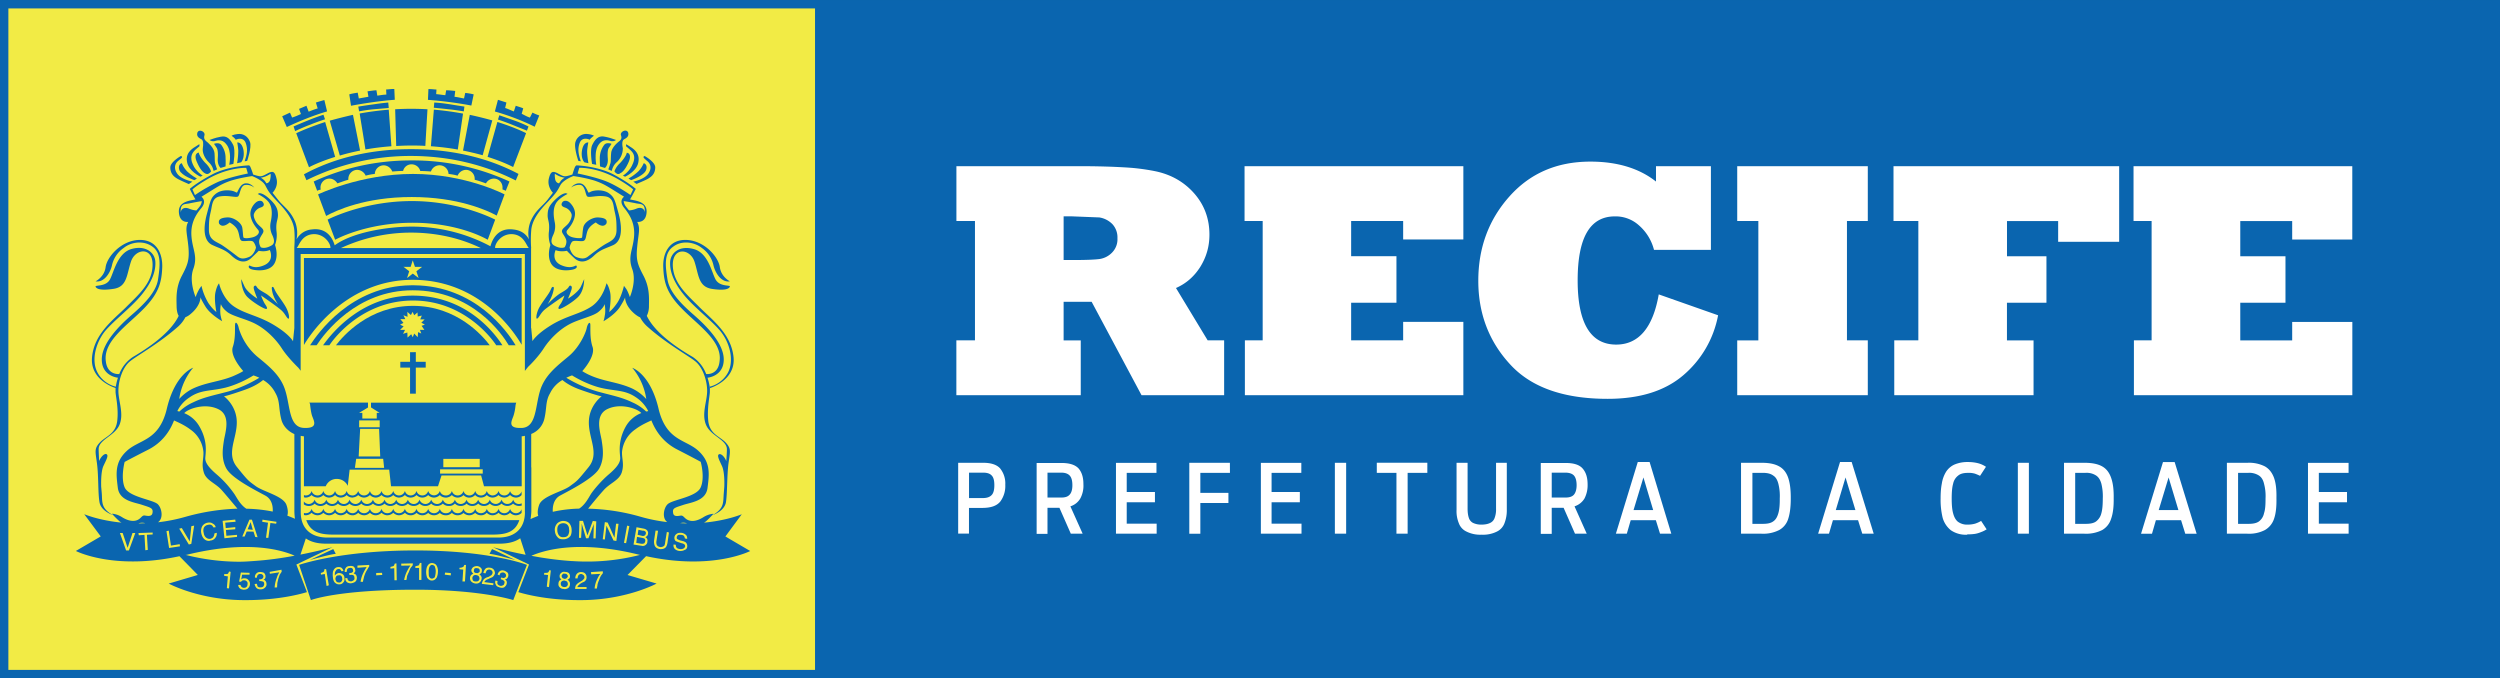 <svg xmlns="http://www.w3.org/2000/svg" width="198.558" height="53.871" viewBox="0 0 52.535 14.253"><rect x="0" y="0" width="52.535" height="14.253" fill="#333333" stroke="none"/><path fill="#f2eb45" d="M.089.087h52.36v14.077H.088z"/><path d="M52.535 14.253H0V0h52.535zM.176 14.077H52.36V.177H.176z" fill="#0a65af"/><path fill="#fff" d="M18.37.547H50.93v12.39H18.37z"/><path d="M8.296 2.096l-.01-.226h-.022c-.05 0-.106.01-.15.01l.005.107c-.075.004-.116.012-.19.023l-.019-.113c-.055.002-.129.014-.187.022l.019.114-.202.036-.023-.122c-.048.008-.133.021-.177.036l.036.239c.29-.054.61-.102.92-.126M9.954 1.983a1.15 1.15 0 0 0-.178-.03l-.025.116c-.073-.012-.127-.028-.2-.035l.015-.123c-.057-.006-.133-.014-.19-.014L9.358 2c-.072-.006-.116-.016-.192-.022l.006-.097c-.039 0-.095-.009-.144-.009h-.025l-.01.226c.313.024.624.065.912.12zM6.873 2.34l-.057-.238a4.006 4.006 0 0 0-.178.053l.038.123a1.804 1.804 0 0 0-.19.069l-.046-.125-.156.066.04.108c-.068.03-.122.055-.186.074l-.044-.103c-.046.02-.118.055-.164.076l.097.226c.263-.123.558-.243.846-.328M8.159 2.155s-.103.007-.306.037c-.206.028-.324.048-.324.048l.017.1s.129-.027.32-.045l.303-.026zM9.746 2.34l.013-.098v-.003c-.003 0-.058-.007-.3-.047-.25-.038-.302-.033-.333-.038l-.01.11s.14.013.317.033c.176.018.313.044.313.044M11.332 2.426a1.018 1.018 0 0 1-.143-.06l-.054.105c-.062-.02-.11-.05-.172-.08l.032-.114c-.04-.02-.113-.038-.157-.055l-.04.12c-.068-.026-.114-.051-.183-.073l.027-.115-.178-.057-.065.246c.292.082.58.193.837.32zM11.106 2.658s-.12-.062-.287-.122l-.326-.114-.029.09s.122.038.314.115l.295.119zM7.043 3.297l-.21-.733c-.385.125-.608.236-.608.236l.268.715s.193-.108.55-.218M6.797 2.411s-.16.052-.292.106c-.13.052-.336.14-.336.14l.033.098s.184-.088.33-.14c.143-.059.298-.108.298-.108zM7.567 3.164l-.15-.751c-.178.04-.344.083-.488.123l.212.733c.125-.038.268-.073.426-.105M8.225 3.073l-.056-.768a6.14 6.14 0 0 0-.611.08c.037.23.099.603.121.756.167-.03.35-.053.546-.068M8.643 3.058c.103 0 .196.001.295.008l.045-.77a5.83 5.83 0 0 0-.679 0l.022.772c.101-.006.207-.01.317-.01M9.62 3.143l.11-.756a6.428 6.428 0 0 0-.613-.083l-.062.769c.204.015.394.038.566.07M9.73 3.164c.152.031.29.064.413.098l.202-.732c-.14-.039-.3-.08-.473-.117zM10.452 2.563l-.206.733c.343.108.537.214.537.214l.272-.712s-.221-.116-.603-.235M10.896 3.655c-.647-.344-1.417-.521-2.253-.521h-.008c-.83 0-1.6.177-2.248.529l.053.124a4.922 4.922 0 0 1 2.195-.51c.816 0 1.563.191 2.203.515z" fill="#0a65af"/><path d="M10.706 3.814a4.86 4.86 0 0 0-2.05-.443h-.02c-.738 0-1.42.158-2.044.443l.073.195a.345.345 0 0 1 .077-.027c-.007-.016-.007-.03-.007-.042 0-.105.086-.187.19-.187.07 0 .13.045.165.1.08-.027.155-.056.23-.076v-.024a.19.19 0 0 1 .185-.184.2.2 0 0 1 .179.122c.064-.017.126-.03.192-.036a.188.188 0 0 1 .183-.181c.086 0 .155.055.184.13.077-.006.152-.012.228-.012a.18.18 0 0 1 .172-.139h.006c.088 0 .163.06.182.14.073 0 .148.005.225.01a.19.19 0 0 1 .37.052c.065.007.127.018.191.036a.194.194 0 0 1 .173-.122c.104 0 .185.086.185.184v.024c.082.02.156.049.237.076a.19.19 0 0 1 .165-.1c.103 0 .183.082.183.187v.042c.025.005.046.017.068.027z" fill="#0a65af"/><path d="M10.603 4.085s-.817-.43-1.925-.43c-1.11 0-1.994.43-1.994.43l.169.453c.202-.112.818-.398 1.799-.398.969 0 1.586.28 1.786.39z" fill="#0a65af"/><path d="M7.043 5.038s.636-.357 1.63-.357c.994 0 1.576.357 1.576.357l.157-.423c-.2-.1-.87-.39-1.752-.39-.908 0-1.594.303-1.77.39zM5.267 10.971l-.064.152.109.01zM11.841 10.995h-.018c-.036.005-.063.013-.087.043-.024.03-.027.07-.024.123.006.04.019.075.042.098.022.023.056.034.102.028.04 0 .076-.022.087-.052.015-.034.024-.074.015-.113a.129.129 0 0 0-.04-.1.125.125 0 0 0-.077-.027M13.537 11.314c-.014-.003-.03-.011-.054-.014l-.097-.018-.016.126.102.018c.03.003.05 0 .071-.012.006-.014.016-.025.016-.042.007-.023-.005-.046-.022-.058M13.537 11.258a.06.06 0 0 0 .034-.044.044.044 0 0 0-.022-.053c-.006-.008-.026-.01-.048-.01l-.085-.018-.017.105.084.02c.023.007.036.007.054 0M8.617 7.401v.202h-.205v.121h.205v.548h.121v-.548h.208v-.121h-.208V7.4zM8.673 6.212c-1.045 0-1.676.752-1.884 1.043h.135v-.002c.003-.01.609-.938 1.756-.938s1.741.928 1.746.938l-.002.002h.134c-.188-.29-.78-1.043-1.885-1.043" fill="#0a65af"/><path d="M8.705 5.995h-.068c-1.261.014-1.963 1.014-2.121 1.26h.137c.16-.244.834-1.155 2.02-1.155 1.245 0 1.872.91 2.018 1.155h.144c-.174-.29-.848-1.246-2.13-1.26" fill="#0a65af"/><path d="M8.68 6.427c-.922 0-1.47.631-1.62.828h3.231c-.147-.197-.692-.828-1.611-.828m.238.505h-.093l.028.077-.068-.03-.007.107-.074-.077-.031.077-.032-.063-.077.071-.004-.107-.09.028.041-.083h-.104l.075-.074-.075-.036.071-.038-.066-.078h.105l-.039-.082.086.033-.004-.104.075.067.035-.067.034.071.07-.059.004.086.086-.02-.033.08h.093l-.07.07.075.041-.07.024z" fill="#0a65af"/><path d="M6.387 7.25c.053-.092.81-1.37 2.284-1.37 1.438 0 2.154 1.129 2.291 1.365V5.422H6.387zm2.242-1.642l.044-.138.047.138h.15L8.75 5.7l.047.143-.123-.094-.12.094.045-.143-.12-.093zM10.842 10.784a.129.129 0 0 1-.122-.087v-.006s0 .006-.003.008a.125.125 0 0 1-.12.085.12.12 0 0 1-.088-.035.16.16 0 0 1-.034-.058.12.12 0 0 1-.054.075.13.13 0 0 1-.07.018c-.013 0-.028 0-.04-.006a.133.133 0 0 1-.081-.087c-.012.056-.065.093-.124.093a.121.121 0 0 1-.12-.093.124.124 0 0 1-.123.093.124.124 0 0 1-.123-.093.123.123 0 0 1-.123.093.122.122 0 0 1-.121-.093.122.122 0 0 1-.115.093h-.014a.123.123 0 0 1-.124-.093.125.125 0 0 1-.123.093.123.123 0 0 1-.122-.093.124.124 0 0 1-.124.093.123.123 0 0 1-.122-.093.123.123 0 0 1-.124.093h-.002a.121.121 0 0 1-.117-.093.128.128 0 0 1-.125.093.121.121 0 0 1-.12-.093.125.125 0 0 1-.123.093.123.123 0 0 1-.124-.093.123.123 0 0 1-.122.093.122.122 0 0 1-.121-.093.126.126 0 0 1-.125.093.125.125 0 0 1-.122-.093.126.126 0 0 1-.104.093h-.018a.126.126 0 0 1-.12-.093.127.127 0 0 1-.124.093.12.12 0 0 1-.12-.093.127.127 0 0 1-.125.093.123.123 0 0 1-.121-.093.123.123 0 0 1-.122.093.129.129 0 0 1-.126-.093.12.12 0 0 1-.118.093c-.017 0-.03 0-.042-.006v.045c.011 0 .025.005.042.005a.174.174 0 0 0 .118-.053.19.19 0 0 0 .126.053.18.18 0 0 0 .122-.053c.03.03.076.053.121.053a.182.182 0 0 0 .125-.053c.03.03.073.053.12.053a.183.183 0 0 0 .124-.053.17.17 0 0 0 .12.053h.018a.173.173 0 0 0 .104-.053.18.18 0 0 0 .122.053c.05 0 .092-.022.125-.053.03.03.074.053.121.053.048 0 .09-.022.122-.053.032.03.076.053.124.053a.184.184 0 0 0 .123-.053c.031.03.075.053.12.053a.184.184 0 0 0 .125-.053.166.166 0 0 0 .224.018.036.036 0 0 0 .019-.018.058.058 0 0 0 .022.018.166.166 0 0 0 .204 0 .049.049 0 0 0 .02-.018.044.044 0 0 0 .018.018c.029.022.066.035.104.035a.177.177 0 0 0 .103-.035c.01-.003.013-.009.02-.018a.042.042 0 0 0 .017.018.182.182 0 0 0 .107.035h.014a.159.159 0 0 0 .095-.035.045.045 0 0 0 .02-.018.073.073 0 0 0 .017.018c.03.022.065.035.104.035a.18.18 0 0 0 .105-.035.04.04 0 0 0 .018-.018c.005.01.01.015.018.018.03.022.065.035.104.035a.163.163 0 0 0 .101-.035.054.054 0 0 0 .022-.018.04.04 0 0 0 .019.018.17.17 0 0 0 .101.035.157.157 0 0 0 .114-.044c.003 0 .006-.006.01-.009.004.003.008.01.01.01.03.026.07.043.112.043a.18.18 0 0 0 .123-.053c.034.03.074.053.123.053a.173.173 0 0 0 .121-.053c.033.03.076.053.123.053s.09-.02.12-.05V10.7a.124.124 0 0 1-.12.084M10.785 10.502v-.004c-.002 0-.002.004-.002.004a.126.126 0 0 1-.12.088.119.119 0 0 1-.088-.035c-.019-.016-.027-.036-.036-.058a.118.118 0 0 1-.054.072.116.116 0 0 1-.11.013.121.121 0 0 1-.082-.084.13.13 0 0 1-.122.093.132.132 0 0 1-.123-.093.13.13 0 0 1-.122.093.127.127 0 0 1-.122-.093.129.129 0 0 1-.121.093.13.13 0 0 1-.124-.093.127.127 0 0 1-.115.093H9.43a.135.135 0 0 1-.124-.093.127.127 0 0 1-.122.093.133.133 0 0 1-.123-.093.128.128 0 0 1-.122.093.135.135 0 0 1-.124-.093.125.125 0 0 1-.12.093H8.69a.13.13 0 0 1-.119-.093.13.13 0 0 1-.122.093.131.131 0 0 1-.123-.093.13.13 0 0 1-.122.093.13.13 0 0 1-.123-.093.132.132 0 0 1-.121.093.129.129 0 0 1-.123-.093.134.134 0 0 1-.124.093.126.126 0 0 1-.12-.093.137.137 0 0 1-.11.093h-.015a.134.134 0 0 1-.123-.093.125.125 0 0 1-.12.093.131.131 0 0 1-.123-.093.127.127 0 0 1-.122.093.134.134 0 0 1-.123-.093.13.13 0 0 1-.123.093.127.127 0 0 1-.122-.093.131.131 0 0 1-.124.093.134.134 0 0 1-.103-.053v.061c.03.022.068.034.103.034.05 0 .096-.02.124-.05a.176.176 0 0 0 .245 0 .175.175 0 0 0 .244 0c.032.03.077.05.124.05.048 0 .088-.02.12-.05a.18.18 0 0 0 .123.05l.015-.001a.167.167 0 0 0 .11-.05c.028.031.072.05.12.05.049 0 .092-.019.124-.05a.175.175 0 0 0 .244 0c.03.031.073.05.123.05.047 0 .092-.019.122-.05a.175.175 0 0 0 .246 0c.03.031.074.05.122.05a.173.173 0 0 0 .104-.033l.016-.017c.007.006.014.012.024.017a.155.155 0 0 0 .1.033.17.17 0 0 0 .104-.033c.008-.005.013-.011.018-.017l.02.017a.17.17 0 0 0 .104.033.168.168 0 0 0 .102-.033c.006-.005.014-.011.019-.017l.021.017a.163.163 0 0 0 .103.033h.016c.034 0 .069-.012.094-.033a.317.317 0 0 0 .02-.017l.02.017c.03.022.064.033.104.033a.176.176 0 0 0 .103-.033c.007-.005.012-.011.018-.017.004.006.013.012.019.017a.163.163 0 0 0 .103.033.168.168 0 0 0 .122-.05.67.67 0 0 0 .021.017.16.16 0 0 0 .102.033c.04 0 .08-.012.11-.04l.012-.01c.002 0 .007.006.01.008a.17.17 0 0 0 .114.042c.047 0 .092-.02.122-.05.032.031.075.05.123.05.046 0 .089-.02.12-.05.033.031.079.05.124.05a.313.313 0 0 0 .057-.007v-.049a.124.124 0 0 1-.178-.075M10.842 10.411a.134.134 0 0 1-.122-.087v-.005s0 .005-.003.005a.124.124 0 0 1-.12.087.127.127 0 0 1-.088-.035.167.167 0 0 1-.034-.061.115.115 0 0 1-.054.075.128.128 0 0 1-.07.021.075.075 0 0 1-.04-.009.125.125 0 0 1-.081-.087.124.124 0 0 1-.124.096c-.06 0-.104-.039-.12-.096a.125.125 0 0 1-.123.096.125.125 0 0 1-.123-.096.124.124 0 0 1-.123.096.124.124 0 0 1-.121-.096.127.127 0 0 1-.115.096h-.014c-.06 0-.11-.039-.124-.096a.127.127 0 0 1-.245 0 .125.125 0 0 1-.124.096.125.125 0 0 1-.122-.096.125.125 0 0 1-.124.096h-.002a.124.124 0 0 1-.117-.096.129.129 0 0 1-.125.096.122.122 0 0 1-.12-.096.127.127 0 0 1-.123.096c-.061 0-.11-.039-.124-.096a.125.125 0 0 1-.122.096.123.123 0 0 1-.121-.096.128.128 0 0 1-.125.096.126.126 0 0 1-.122-.096.132.132 0 0 1-.104.096h-.018c-.06 0-.105-.039-.12-.096a.128.128 0 0 1-.124.096.121.121 0 0 1-.12-.096.128.128 0 0 1-.125.096.125.125 0 0 1-.121-.096.125.125 0 0 1-.122.096.13.13 0 0 1-.126-.096.12.12 0 0 1-.118.096.076.076 0 0 1-.042-.009v.047a.118.118 0 0 0 .042.007.172.172 0 0 0 .118-.054.187.187 0 0 0 .126.054c.046 0 .09-.022.122-.054.03.032.076.054.121.054a.18.18 0 0 0 .125-.054c.03.032.073.054.12.054a.18.18 0 0 0 .124-.054.167.167 0 0 0 .12.054c.005 0 .012 0 .018-.003a.184.184 0 0 0 .104-.05c.031.03.077.053.122.053a.18.18 0 0 0 .125-.054.174.174 0 0 0 .121.054c.048 0 .09-.022.122-.054a.178.178 0 0 0 .124.054.182.182 0 0 0 .123-.054.174.174 0 0 0 .12.054.182.182 0 0 0 .125-.054c.029.032.073.054.12.054a.166.166 0 0 0 .103-.036c.008-.007.015-.01.02-.018.008.008.013.01.022.018a.158.158 0 0 0 .1.036c.04 0 .077-.015.104-.036.008-.007.013-.01.02-.018.005.008.011.01.018.018.029.021.066.036.104.036a.178.178 0 0 0 .123-.054c.004.008.012.01.017.018a.182.182 0 0 0 .107.036h.014a.193.193 0 0 0 .095-.036c.006-.007.014-.01.02-.018.005.008.013.01.017.018.03.021.065.036.104.036a.18.18 0 0 0 .105-.036c.006-.007.013-.01.018-.018.005.008.01.01.018.018a.163.163 0 0 0 .206 0c.008-.007.013-.01.02-.018.006.008.012.01.02.018a.17.17 0 0 0 .101.036.174.174 0 0 0 .114-.043c.003-.003.006-.01.01-.01s.008.007.01.008c.03.028.07.045.112.045a.178.178 0 0 0 .123-.054.18.18 0 0 0 .123.054.17.17 0 0 0 .121-.054.182.182 0 0 0 .123.054c.047 0 .09-.018.12-.054v-.077a.123.123 0 0 1-.12.086M7.017 11.234h3.316c.27 0 .489-.033.58-.304H6.436c.094.27.319.304.58.304M4.328 3.436c-.04-.035-.142-.162-.151-.23-.031.004-.116.04-.031.216.08.182.15.213.162.22.018.01.042.02.068.01.023-.009.06-.043.06-.054a.505.505 0 0 0-.108-.162M4.636 3.529l.104-.032s.005-.1 0-.172a.455.455 0 0 0-.084-.272c-.052-.074-.159-.03-.159-.03s.027.037.05.074c.024.03.04.097.029.237-.008.143.06.195.06.195M5.067 3.41s.077-.076.05-.253c-.035-.182-.132-.163-.132-.163s.014.07.022.163a1.47 1.47 0 0 1-.025.273z" fill="#0a65af"/><path d="M4.952 2.937c.032-.016.159-.062.209.06.052.135.03.25-.02.393l.053-.01s.099-.283.06-.396c-.04-.116-.143-.182-.255-.168-.105.011-.132.037-.132.037s.08.057.085.084M4.526 2.96c.037-.011.14-.038.218.057.08.086.087.201.09.268.002.086-.017.178-.017.178l.087-.018s.052-.284-.004-.4c-.06-.116-.128-.202-.262-.172-.132.025-.194.056-.235.068.025.026.086.036.123.02M4.237 2.93c.038.028.038.092.025.186-.014.09.039.212.126.295.087.078.1.181.1.181l.075-.033s-.027-.067-.039-.114c-.018-.05-.007-.117-.016-.226-.01-.116-.134-.221-.184-.259-.043-.043-.038-.076-.027-.122.02-.067-.112-.141-.15-.05-.026.093.059.122.09.141M4.21 3.713l.05-.022s-.143-.083-.207-.236c-.071-.152-.01-.237.02-.274.028-.036.118-.107.118-.107V3.03s-.033.015-.072.044c-.042.028-.225.116-.19.321.03.202.282.317.282.317M3.82 3.43c-.022 0-.084.045-.052.142.046.121.318.214.318.214l.052-.034s-.123-.068-.21-.154c-.07-.078-.089-.125-.107-.167" fill="#0a65af"/><path d="M3.718 3.75c.048.031.25.118.25.118l.076-.051s-.253-.049-.329-.182c-.064-.102-.042-.197.034-.258.076-.062.076-.062.076-.08-.007-.022-.027-.022-.044-.007-.024.013-.206.129-.202.23.001.135.081.193.139.23M4.55 4.06c-.113.087-.122.13-.206.45-.085.328-.05.561.117.638.166.078.27.095.405.225.138.13.282.171.413.05.129-.123.158-.153.158-.153s.124.031.232-.017c.023.047.08.222-.101.313-.213.1-.308.011-.328.014-.014.008-.04.058.066.085.108.024.37.044.464-.134.077-.145.031-.318.01-.383a.618.618 0 0 0 .03-.291c-.018-.2.033-.234.031-.342-.003-.112-.027-.183-.14-.3-.116-.115-.197-.154-.247-.156-.012 0-.037.018-.037.018s.192.09.252.207c.064.117.042.276.02.38a.421.421 0 0 0 .027.263c.033.068.076.175-.003.227-.152.09-.233.042-.233.042s-.056-.086-.026-.17c.032-.084.083-.125.082-.17-.002-.05-.056-.081-.112-.139-.057-.056-.112-.174-.084-.23a.217.217 0 0 1 .135-.126c.066-.02.086-.056.054-.105-.028-.053-.104-.046-.157.003-.054.047-.133.158-.104.29.028.133.11.226.157.283.046.055-.016.132-.121.156-.108.026-.175.019-.186.004-.013-.015-.01-.108-.027-.209-.02-.107-.178-.215-.306-.215-.127.006-.206.035-.182.128.075.118.222-.022.222-.022s.126.064.17.165c.044.103.029.203.09.223.063.017.205-.024.24.021a.274.274 0 0 1 .054.12s-.033.153-.149.198c-.111.045-.177.043-.253-.022-.073-.055-.193-.15-.318-.232-.127-.077-.269-.105-.269-.318 0-.214.013-.27.044-.404.028-.133.028-.282.204-.3.177-.025.33.037.368 0 .041-.042.044-.23.15-.239a.26.26 0 0 1 .188.057s-.067-.094-.174-.091c-.106.002-.152.127-.175.166-.02.048-.014.026-.088 0-.074-.025-.247-.037-.356.043M5.735 6.03c-.018-.003-.037-.007-.01.114.028.12.116.25.116.25s-.152-.162-.25-.223c-.099-.058-.16-.09-.187-.13-.026-.041-.034-.044-.049-.037-.018.01-.035.019-.014.092.023.074.067.18.067.18s-.21-.13-.268-.254c-.058-.123-.076-.186-.07-.131 0 0 .005.221.126.347.124.121.352.254.395.254.044 0 .01-.056-.03-.114a1.146 1.146 0 0 1-.076-.17s.329.226.413.3c.087.07.118.16.153.185.037.026.03-.077-.017-.185-.045-.11-.19-.29-.238-.375-.045-.084-.043-.097-.061-.103M13.17 3.21c-.006.064-.113.193-.15.226a.44.44 0 0 0-.108.162c0 .011.035.046.059.055.026.01.05 0 .067-.016.01-.003.082-.033.165-.215.083-.176 0-.212-.033-.212M12.85 3.022s-.109-.045-.159.03a.47.47 0 0 0-.087.271c0 .073.005.174.005.174l.103.032s.071-.052.06-.196c-.01-.14.002-.206.03-.237l.049-.074M12.363 2.994s-.099-.02-.132.162c-.03.178.049.254.049.254l.085.02s-.032-.179-.026-.273c.01-.093.024-.163.024-.163" fill="#0a65af"/><path d="M12.206 3.39c-.05-.144-.074-.259-.022-.393.052-.122.18-.076.21-.06.007-.027.087-.084.087-.084s-.031-.026-.135-.037a.236.236 0 0 0-.253.167c-.037.114.06.397.06.397zM12.442 3.445l.088.018s-.016-.092-.013-.178c0-.067.008-.183.082-.269.081-.096.186-.067.224-.056.036.015.096.008.121-.02-.042-.01-.1-.042-.238-.068-.132-.029-.203.058-.26.173-.056.115-.004.4-.004.4M12.822 3.445c-.012.047-.04.114-.04.114l.075.033s.013-.104.101-.182a.392.392 0 0 0 .13-.294c-.018-.093-.015-.159.022-.186.03-.02.116-.05.09-.144-.035-.09-.171-.016-.152.051.015.046.02.08-.025.123-.05.037-.173.143-.18.258-.012.11 0 .178-.02.227M13.155 3.073s.09.074.12.11c.033.036.09.121.016.272-.06.151-.202.237-.202.237l.047.021s.254-.115.28-.315c.036-.206-.146-.295-.186-.323-.043-.03-.073-.044-.073-.044zM13.527 3.43a.55.55 0 0 1-.11.168 1.068 1.068 0 0 1-.21.154l.055.034s.272-.093.315-.214c.035-.097-.025-.141-.05-.141" fill="#0a65af"/><path d="M13.592 3.377c.083.061.105.156.041.258-.077.133-.325.182-.325.182l.068.048s.204-.084.251-.115c.06-.037.14-.095.142-.23.004-.103-.177-.216-.203-.23-.017-.015-.035-.015-.043.008 0 .017 0 .017.07.08M11.536 4.857a.628.628 0 0 0 .03.292c-.02.063-.064.241.011.382.096.178.359.158.463.133.106-.026.083-.076.067-.084-.02-.003-.111.085-.327-.014-.183-.093-.124-.265-.104-.31.109.045.237.014.237.014s.024.03.155.153c.128.12.275.08.413-.05.135-.13.24-.148.408-.224.166-.079.199-.311.116-.64-.086-.32-.096-.362-.207-.447-.114-.08-.281-.068-.358-.044-.076.028-.067.048-.089 0-.02-.038-.066-.165-.175-.166-.108-.003-.174.09-.174.09s.081-.067.188-.056c.108.01.108.197.148.239.04.037.194-.024.37 0 .178.019.178.166.204.3.032.136.044.19.044.404 0 .214-.14.24-.265.32-.126.08-.245.174-.32.23-.073.063-.142.066-.256.024-.113-.047-.146-.2-.146-.2s.013-.072.05-.12c.038-.046.18-.002.24-.02.064-.02.05-.12.092-.224.044-.1.17-.165.17-.165s.148.14.223.022c.028-.093-.052-.121-.182-.127-.13-.001-.29.108-.305.214-.019.1-.017.194-.027.21-.014.013-.079.02-.187-.004-.105-.024-.17-.101-.12-.157.046-.055.128-.15.154-.283.03-.133-.05-.24-.104-.291-.05-.048-.128-.055-.159-.002-.029.049-.01.082.059.105a.22.22 0 0 1 .133.126c.028.055-.024.174-.081.23-.059.06-.112.09-.116.138-.002.047.05.087.084.171.032.084-.027.169-.027.169s-.082.048-.23-.041c-.082-.054-.039-.157-.006-.228a.418.418 0 0 0 .026-.263c-.02-.102-.043-.26.021-.38.06-.117.25-.208.25-.208s-.025-.015-.038-.015c-.048.002-.129.04-.243.156-.113.114-.136.188-.138.3-.004.107.046.14.028.34M11.293 6.692c.038-.024.067-.112.152-.185.087-.073.417-.298.417-.298s-.035.107-.077.17c-.042.057-.073.113-.028.113.041 0 .27-.132.391-.252.126-.126.127-.348.127-.348.007-.056-.01.007-.069.131-.058.124-.27.253-.27.253s.046-.106.07-.18c.022-.071.004-.084-.015-.092-.015-.007-.023-.003-.047.037-.029.04-.086.073-.187.133a1.63 1.63 0 0 0-.25.221s.084-.133.114-.25c.032-.12.014-.117-.009-.115-.021.006-.018.019-.062.104-.047.085-.193.263-.24.373-.046.11-.05.213-.017.185M14.594 5.498c.09.274.078.525.363.572.284.044.366-.004.38-.047.02-.04-.215.011-.302-.154-.084-.16-.156-.555-.456-.635-.298-.084-.482.078-.496.264-.013.182.06.414.28.687.216.27.58.539.773.77.192.233.297.605.166.866-.133.256-.387.304-.387.304l.005.03s.542-.16.495-.648c-.049-.492-.446-.783-.707-1.043-.266-.269-.564-.51-.57-.898-.001-.38.364-.346.456-.068M10.34 11.538l-.054.101s.066 0 .322.07c.206.051.228.062.228.062zM7.003 11.538l-.498.233s.023-.01.23-.063c.257-.069.321-.069.321-.069l-.053-.101M11.868 12.056c-.025-.008-.034 0-.045.012a.042.042 0 0 0-.02.037c0 .018.007.03.02.044.011.004.02.01.04.015.023 0 .034-.005.046-.015.008-.01.023-.025.023-.037 0-.018-.005-.03-.018-.038-.005-.013-.024-.018-.046-.018M9.083 11.87c-.023 0-.044.014-.059.043a.254.254 0 0 0-.015.107c0 .036 0 .063.005.086.01.033.033.053.063.053.022 0 .04-.013.059-.028a.426.426 0 0 0 .02-.118.233.233 0 0 0-.017-.1c-.003-.026-.029-.036-.056-.042" fill="#0a65af"/><path d="M8.73 11.567c-1.59 0-2.444.303-2.444.303l.247.74s.561-.218 2.196-.218c1.399 0 2.057.218 2.057.218l.287-.74s-.76-.303-2.344-.303m-1.866.747l-.038-.253-.08.015-.004-.035c.026-.01.049-.014.06-.028.012-.005.015-.027.015-.051l.037-.003.057.34zm.357-.082c-.022.03-.05.047-.083.047a.115.115 0 0 1-.093-.031c-.025-.016-.043-.06-.048-.117a.43.43 0 0 1 0-.114c.018-.058.051-.094.102-.1.042-.004.072.006.087.023.018.019.03.038.03.058l-.041.006a.064.064 0 0 0-.017-.03c-.012-.015-.03-.022-.052-.015-.022 0-.04.015-.05.039-.02.022-.02.06-.02.096.013-.011.025-.03.037-.033.01-.013.026-.013.042-.02.031 0 .06.007.084.023.022.019.04.041.04.082.005.036 0 .065-.018.086m.253-.015c-.02.02-.046.03-.091.04a.14.14 0 0 1-.094-.025.109.109 0 0 1-.032-.083h.045a.06.06 0 0 0 .017.045c.01.017.035.023.064.023a.145.145 0 0 0 .056-.03c.01-.012.014-.028.01-.048 0-.027-.01-.039-.021-.05a.09.09 0 0 0-.062-.007H7.34v-.041h.017c.016 0 .034-.004.04-.01.021-.011.029-.028.021-.053 0-.017-.006-.026-.022-.038-.01-.006-.028-.01-.039-.006-.036 0-.05.014-.064.034 0 .01-.006.03-.006.049l-.042.003a.109.109 0 0 1 .01-.068c.017-.036.045-.057.091-.057a.128.128 0 0 1 .085.01c.02.018.033.043.033.07a.045.045 0 0 1-.013.052.045.045 0 0 1-.02.021c.015.01.033.013.046.028.013.014.018.03.022.055 0 .033-.004.063-.027.086m.287-.312c-.012.011-.024.035-.04.063a.547.547 0 0 0-.049.093c-.01.03-.022.058-.026.088a.452.452 0 0 0-.017.077h-.05a.61.61 0 0 1 .068-.206.904.904 0 0 1 .06-.104l-.194.015v-.047l.248-.013v.034zm.146.185v-.049l.123-.004.005.045zm.384.104l-.004-.254-.08.008v-.035c.028-.008.05-.012.063-.018.017-.01.02-.03.027-.051l.036-.006.006.356H8.29zm.385-.317c-.01.01-.021.028-.045.057-.017.028-.026.057-.04.093-.018.03-.024.056-.036.078a.371.371 0 0 1-.014.083h-.046a.636.636 0 0 1 .07-.202.593.593 0 0 1 .062-.102l-.193.003v-.043l.242-.006zm.183.31h-.05v-.253h-.079V11.9c.028-.006.049-.014.067-.017.012-.007.016-.024.028-.053h.033v.357zm.323-.056c-.025.044-.059.068-.104.068-.046 0-.074-.024-.1-.06a.351.351 0 0 1-.004-.226c.025-.053.058-.082.11-.082.046.007.08.025.098.064a.233.233 0 0 1 .023.118.347.347 0 0 1-.023.118m.294-.04l-.128-.015.007-.044.12.01zm.297.128h-.053l.016-.25-.079-.007v-.031a.145.145 0 0 0 .07-.015c.017-.003.02-.02.033-.045h.034zm.349-.055a.115.115 0 0 1-.04.074c-.023.02-.052.029-.093.023a.146.146 0 0 1-.085-.042.102.102 0 0 1-.024-.083c0-.017.01-.036.024-.053a.127.127 0 0 1 .044-.026.098.098 0 0 1-.021-.025c-.013-.012-.02-.028-.02-.054a.114.114 0 0 1 .041-.062.15.15 0 0 1 .086-.02c.03.005.058.017.073.038.02.018.025.04.02.064 0 .022-.005.04-.023.05a.076.076 0 0 1-.032.027c.014 0 .028.015.032.02.018.024.023.04.018.069m.25.094l-.006.039-.239-.028a.172.172 0 0 1 .03-.075c.008-.024.033-.04.068-.058l.051-.017a.365.365 0 0 1 .05-.03c.01-.013.025-.028.025-.048.006-.014 0-.033-.015-.05-.01-.013-.026-.017-.044-.023-.033 0-.051.006-.068.03a.298.298 0 0 0-.018.05l-.046-.007a.159.159 0 0 1 .03-.073c.022-.034.057-.045.107-.038a.111.111 0 0 1 .084.044.144.144 0 0 1 .022.074.155.155 0 0 1-.041.07c-.012.013-.036.02-.07.035l-.033.017c-.018.005-.03.011-.04.017-.018.011-.029.03-.042.045zm.307-.139a.137.137 0 0 1-.03.045c-.013.006-.023.006-.036.011.017.007.03.024.036.042a.09.09 0 0 1 0 .052c-.005.03-.03.054-.052.073-.027.014-.062.014-.102 0-.042-.013-.065-.029-.075-.06a.09.09 0 0 1-.005-.083l.044.012c-.006.021-.006.037-.006.05.006.021.021.036.056.048.02.004.04.004.061-.01.015-.002.027-.02.03-.038.008-.023.008-.042-.01-.057a.13.13 0 0 0-.053-.029h-.007c0-.005-.007-.005-.007-.005l.012-.034h.003a.06.06 0 0 0 .012.003c.02.007.03.007.04.007.023-.007.036-.015.047-.04 0-.016 0-.031-.011-.045-.007-.013-.025-.024-.036-.029a.095.095 0 0 0-.067.01c-.014.015-.018.022-.022.048l-.042-.015a.123.123 0 0 1 .03-.058c.028-.03.06-.039.108-.026a.216.216 0 0 1 .075.046.101.101 0 0 1 .007.082M11.862 12.199a.092.092 0 0 0-.058.018.06.06 0 0 0-.02.044c0 .021.005.039.016.053.012.009.028.022.056.022.017 0 .036 0 .052-.013a.063.063 0 0 0 .025-.051.112.112 0 0 0-.018-.053.425.425 0 0 0-.053-.02" fill="#0a65af"/><path d="M7.175 12.106c-.014-.015-.035-.023-.065-.015-.015 0-.034.003-.045.021a.099.099 0 0 0-.017.058c.008.024.012.042.028.056.014.012.034.015.06.015.022-.003.039-.015.043-.029.012-.013.018-.037.012-.059a.08.08 0 0 0-.016-.047M10.005 12.083c-.016 0-.04 0-.05.01-.018.012-.024.03-.029.046 0 .025.005.037.01.055.011.016.028.023.056.025.019 0 .041 0 .053-.008.018-.012.025-.022.031-.047a.098.098 0 0 0-.018-.058c-.013-.012-.029-.016-.053-.023M10.011 12.041c.022.007.033 0 .047-.009.014-.005.023-.015.023-.034 0-.012 0-.026-.01-.04-.008-.013-.027-.018-.047-.018-.019-.006-.035 0-.049.005a.058.058 0 0 0-.015.041c-.006.018 0 .031.012.042.01.01.022.013.039.013" fill="#0a65af"/><path d="M15.765 11.579l-.522-.306.345-.467s-.302.131-.795.177a.226.226 0 0 0 .04-.027c.046-.038.098-.094.132-.128.001 0 .255-.08.29-.273.03-.191.02-.538.052-.806.035-.264.067-.317-.06-.452-.126-.13-.33-.174-.363-.447-.03-.27.033-.537.033-.618v-.078s-.01-.098-.05-.22l.001.003s.341-.028.341-.383c0-.358-.406-.742-.642-.948-.238-.207-.501-.467-.541-.736-.044-.27-.078-.548.118-.685.184-.142.45-.1.606.027a.601.601 0 0 1 .244.368c.036.152.162.362.343.332 0 0-.181-.092-.21-.295-.025-.21-.315-.556-.695-.575-.375-.017-.509.286-.494.582.013.3.065.529.385.855.337.35.86.684.798 1.113-.03.3-.281.268-.281.268l.003.01a.747.747 0 0 0-.287-.37c-.291-.168-.788-.492-.964-.863a.461.461 0 0 0 .045-.214c.005-.195.007-.396-.114-.628-.12-.23-.162-.325-.133-.61.025-.274.073-.386 0-.521.056.003.18-.008.197-.193.022-.243-.245-.254-.345-.28l-.002-.002c.046-.074.12-.22.12-.22s-.138-.127-.469-.304c-.334-.175-.77-.19-.77-.19s-.016-.008-.04.038c-.016.035-.04.114-.053.154 0 0-.071.025-.136.036-.065.01-.128-.042-.203-.076-.076-.029-.12-.029-.158.136-.032.171.088.287.088.287l-.11.144c-.114.147-.262.222-.364.47a.683.683 0 0 0-.03.368c-.047-.092-.139-.19-.329-.21-.348-.045-.452.248-.48.353a3.507 3.507 0 0 0-1.67-.413c-.434 0-1.209.103-1.603.393-.035-.122-.148-.376-.476-.334a.403.403 0 0 0-.326.21.664.664 0 0 0-.028-.367c-.103-.249-.25-.323-.363-.47l-.113-.144s.123-.116.086-.287c-.037-.165-.078-.165-.154-.137-.075.034-.138.086-.205.077-.063-.011-.133-.036-.133-.036l-.002.001c-.01-.042-.04-.12-.055-.155-.02-.046-.038-.038-.038-.038s-.438.015-.767.19c-.333.177-.471.304-.471.304s.07.146.12.22c-.004 0-.004 0-.005.002-.099.026-.367.037-.343.28.017.185.138.196.194.193-.07.135-.021.247.005.522.025.284-.018.38-.138.61-.12.23-.115.432-.11.627 0 .084.013.165.044.214-.176.371-.673.695-.96.863a.751.751 0 0 0-.289.362l.002-.002s-.25.031-.284-.267c-.06-.43.465-.764.803-1.113.317-.327.369-.556.382-.856.012-.296-.12-.598-.497-.582-.376.019-.667.364-.693.575-.027.204-.211.295-.211.295.182.03.309-.18.344-.332a.599.599 0 0 1 .245-.368c.154-.126.419-.169.61-.027.19.138.154.415.114.685-.038.27-.303.53-.54.736-.239.206-.642.59-.642.948 0 .355.34.383.34.383l.005-.016c-.036.104-.05.195-.052.224l.001-.02s-.257-.047-.389-.306c-.132-.26-.024-.63.167-.865.194-.23.557-.5.773-.77.22-.272.294-.503.28-.691-.013-.181-.199-.344-.496-.262-.298.082-.372.478-.456.639-.088.163-.319.113-.304.154.016.041.096.09.382.045.284-.045.27-.298.364-.577.095-.273.457-.308.452.073-.002.387-.3.63-.565.898-.264.26-.661.551-.707 1.042-.047.49.494.648.494.648v.078c0 .081.068.348.035.618-.035.274-.24.318-.364.448-.125.135-.094.188-.06.452.034.267.018.614.052.806.035.191.284.27.29.272.032.034.087.09.131.128.01.009.026.018.041.027-.484-.047-.783-.177-.783-.177l.347.467-.523.306s.793.411 2.177.11l.386.394-.612.181s.6.327 1.51.347c.728.014 1.224-.116 1.395-.167l-.222-.58.758-.364s-.274.077-.672.155l.113-.34c.135.095.305.111.439.111h3.616c.138 0 .314-.017.45-.114l.113.347c-.407-.08-.684-.16-.684-.16l.756.365-.225.58c.17.051.667.181 1.396.167.907-.02 1.51-.347 1.51-.347l-.611-.18.39-.396c1.39.304 2.188-.108 2.188-.108m-1.736-.19a.265.265 0 0 1-.029.098c-.022.036-.063.052-.111.052h-.02c-.065-.01-.101-.04-.115-.085a.238.238 0 0 1-.008-.105l.03-.2.052.004-.035.225a.152.152 0 0 0 .006.065c.01.029.037.044.07.052a.112.112 0 0 0 .092-.03c.005-.016.016-.036.016-.065l.036-.222.044.011zm-1.67-.7c.05-.064.213-.263.327-.389.134-.152.33-.206.382-.38.05-.17 0-.271.003-.42a.646.646 0 0 1 .276-.475c.13-.099.273-.158.341-.191.102.258.275.474.542.611.408.21.495.26.495.26s.092.326 0 .535c-.087.209-.603.257-.699.359-.08.08-.118.29-.004.372a3.467 3.467 0 0 1-.56-.112 4.317 4.317 0 0 0-1.103-.17m.866.368l-.068.357-.045-.006.066-.363zm-.227-.05l-.046.361-.06-.01-.148-.313-.034.292-.044-.005.044-.36.06.01.142.317.034-.294zm-.633.304h-.05l-.092-.31v.092l-.012.21h-.045l.01-.358h.075l.093.305.113-.303.073.009-.014.358h-.046l.006-.217v-.035c0-.017 0-.033.004-.057zm-.749-.556c-.003-.056-.008-.253.155-.342.196-.106.706-.361.822-.57.113-.21.074-.43.05-.593-.027-.164-.157-.53.129-.658.283-.131.636.002.704.088a.644.644 0 0 0-.326.282c-.18.324-.117.578-.117.67 0 .096-.08.2-.237.334-.158.134-.32.325-.38.418-.051.083-.123.226-.246.304a2.86 2.86 0 0 0-.554.067m.374.504a.185.185 0 0 1-.134.073h-.03c-.041 0-.079-.008-.105-.039a.202.202 0 0 1-.06-.132.185.185 0 0 1 .023-.127c.028-.051.07-.074.13-.087.066-.003.118.013.153.053a.219.219 0 0 1 .044.116c.005.054 0 .1-.021.143m.55-3.037a2.692 2.692 0 0 1-.64-.284c.07-.033.121-.05.121-.05s.272.176.586.257c.31.078.516.039.755.203a.75.75 0 0 1 .26.29.141.141 0 0 1-.045.008.994.994 0 0 0-.291-.192c-.229-.112-.456-.15-.747-.232m1.701 3.11a.19.19 0 0 0 .063.026l.053.014a.184.184 0 0 1 .056.027c.018.019.03.043.03.075 0 .04-.017.071-.051.08a.17.17 0 0 1-.097.024.164.164 0 0 1-.11-.039.104.104 0 0 1-.029-.097l.047.006c0 .017 0 .033.01.05.012.025.04.035.082.041.022 0 .038 0 .051-.006a.071.071 0 0 0 .053-.052c0-.022-.007-.033-.02-.045a.155.155 0 0 0-.06-.022l-.049-.017c-.029-.008-.05-.02-.068-.025a.094.094 0 0 1-.029-.073c0-.029.017-.06.039-.074.026-.025.054-.029.098-.029a.157.157 0 0 1 .092.035c.029.016.04.05.04.093l-.05-.01a.088.088 0 0 0-.014-.044c-.009-.02-.039-.031-.074-.031-.028-.003-.05 0-.063.011-.01.015-.02.031-.02.043 0 .02.003.033.02.039m.055-.338a.208.208 0 0 1 .142.004c-.046 0-.092-.003-.142-.004m-.912-6.718c.094.015.181.001.164.196.004-.084-.074-.131-.174-.087a.523.523 0 0 1-.153.037c-.028-.03-.05-.061-.074-.091a.225.225 0 0 1-.04-.105c.035.003.19.032.277.05m-1.21-.75s.359-.016.788.224c.264.151.343.23.343.23l-.055.118s-.262-.185-.494-.281c-.234-.096-.617-.172-.617-.172zm-.505.13a.5.5 0 0 0 .159.071l.04.007s-.067.036-.091.08l-.029.038s-.063-.003-.08-.082c-.012-.071-.012-.129 0-.115m-.504 1.188c.015-.204.148-.395.345-.597.195-.206.204-.238.268-.355.06-.112.27-.192.275-.192.074.012.264.04.449.098.212.075.257.116.614.336-.022.018-.113.096.005.238.13.16.23.343.204.613-.026.272-.133.406-.037.67s-.05.588-.05.588-.046-.136-.085-.183l-.039-.053s-.049.22-.138.353c-.09.136-.172.198-.172.198s.05-.274.019-.417c-.032-.143-.076-.188-.076-.188s-.071.316-.305.481c-.24.165-.522.196-.852.396-.327.2-.399.34-.399.34l-.026-.275s-.003 0-.003.005V5.213h.003s-.003-.012-.003-.028a2.434 2.434 0 0 1 .003-.342m-.4.077c.252.016.294.24.351.292h-.709c-.012-.083.118-.3.357-.292m-.657.293H7.164a3.505 3.505 0 0 1 1.471-.325c.538 0 1.039.116 1.47.325m-3.52-.293c.237-.009.37.209.358.292h-.71c.056-.052.1-.276.352-.292M5.52 3.727a.518.518 0 0 0 .158-.072c.012-.014.015.044 0 .115-.015.079-.079.082-.079.082l-.026-.038c-.028-.044-.093-.08-.093-.08zM5.297 3.7s.213.078.276.192c.062.117.071.15.267.355.194.202.33.393.345.597.013.163.003.298 0 .35v1.7l-.028.277s-.069-.142-.4-.341c-.33-.2-.613-.231-.849-.396-.235-.165-.305-.48-.305-.48s-.044.043-.075.186c-.034.144.019.417.019.417s-.084-.062-.173-.197a1.252 1.252 0 0 1-.14-.353l-.037.052a.878.878 0 0 0-.086.184s-.143-.325-.05-.588c.097-.264-.01-.398-.036-.67-.026-.27.072-.454.206-.613.116-.142.022-.22.003-.238.359-.22.4-.261.613-.336.186-.058.375-.086.45-.098m-1.2.4l-.053-.119s.077-.079.34-.23c.429-.24.79-.224.79-.224l.034.119s-.382.076-.615.172a3.17 3.17 0 0 0-.496.281m-.298.374c-.016-.195.073-.181.168-.196.083-.018.239-.047.274-.05a.227.227 0 0 1-.039.105c-.023.03-.047.061-.076.091a.518.518 0 0 1-.149-.037c-.1-.044-.18.003-.178.087m-1.091 7.095H2.65l-.13-.367h.058l.104.311.102-.311h.059zm.5-.337l-.121.006.019.318-.052.008-.018-.323-.12.008-.006-.047.298-.01zm-.3-.232a.217.217 0 0 1 .145-.004c-.05 0-.1.004-.145.004m.413-.399c-.094-.101-.61-.15-.702-.359-.086-.209 0-.534 0-.534s.092-.052.5-.26c.266-.137.439-.354.538-.612.072.033.215.093.343.19a.64.64 0 0 1 .275.476c.006.15-.044.25.006.42.047.175.247.228.38.38.111.126.276.325.329.388-.319.011-.682.055-1.092.171a3.502 3.502 0 0 1-.578.115c.12-.083.08-.294 0-.375m1.437-.756c.112.209.623.464.818.57.161.086.161.275.156.336a3.122 3.122 0 0 0-.554-.06c-.124-.079-.195-.222-.249-.305a2.18 2.18 0 0 0-.376-.417c-.157-.135-.238-.238-.238-.334 0-.093.065-.347-.122-.67a.642.642 0 0 0-.32-.282c.07-.086.422-.22.707-.088.282.127.154.494.127.658-.024.163-.063.382.05.592m.754 1.121l.006-.045.294.045-.006.04-.122-.015-.043.313-.049-.003.042-.316zm-.097.324l-.05-.006-.035-.111-.144-.003-.043.105h-.049l.15-.354h.052zM4.061 8.454a1.002 1.002 0 0 0-.29.193.141.141 0 0 1-.044-.01.72.72 0 0 1 .259-.288c.238-.165.442-.126.754-.204.314-.08.586-.256.586-.256s.054.016.123.049a2.724 2.724 0 0 1-.638.285c-.295.08-.522.119-.75.231m.683 2.643l.2-.02v.045l-.196.015.009.122.224-.02v.043l-.265.029-.038-.367.265-.025.008.045-.218.019zm-.463.099c.005.043.02.074.045.097a.12.12 0 0 0 .09.031c.036-.01.064-.025.077-.06.009-.014.009-.034.015-.056l.048-.012c0 .04-.005.074-.03.103a.136.136 0 0 1-.11.06c-.01.007-.019.007-.033.007a.14.14 0 0 1-.072-.023c-.043-.03-.07-.078-.083-.147a.219.219 0 0 1 .023-.14.17.17 0 0 1 .115-.073c.048-.008.08 0 .108.022a.107.107 0 0 1 .059.073l-.046.006c-.014-.022-.024-.039-.043-.05a.094.094 0 0 0-.07-.005.117.117 0 0 0-.084.049c-.015.025-.023.066-.01.118m-.2-.151l-.06.384-.052.013-.202-.333.055-.012.166.28.034-.32zm-.527.47l-.055-.354.048-.01.046.314.184-.03.006.045zm1.259.85l-.045-.005.021-.248-.078-.012v-.036c.034 0 .057 0 .068-.003.017-.004.027-.024.034-.052l.035.008zm.407-.011c-.023.03-.058.038-.105.038-.027-.006-.05-.008-.072-.027a.096.096 0 0 1-.036-.074h.047a.105.105 0 0 0 .034.052c.014.003.025.01.035.01.026 0 .051-.007.063-.025.011-.014.017-.031.017-.056a.055.055 0 0 0-.017-.055.072.072 0 0 0-.052-.023c-.018 0-.028 0-.04.005a.083.083 0 0 0-.028.027l-.04-.005.036-.19.183.006v.039h-.157l-.017.099c.012-.005.017-.011.023-.016.019-.006.03-.006.048-.006.032 0 .06.011.078.035a.108.108 0 0 1 .034.079.12.12 0 0 1-.034.087m.352-.008a.12.12 0 0 1-.093.038c-.04.002-.07-.01-.09-.03a.16.16 0 0 1-.037-.082l.047-.005c.006.023.01.042.015.055.012.014.036.024.065.02.022 0 .045-.006.055-.019a.08.08 0 0 0 .019-.051c0-.024-.007-.04-.022-.05-.02-.005-.042-.012-.065-.012H5.45l-.008-.035h.025c.019-.005.03-.005.04-.011a.059.059 0 0 0 .028-.052c0-.018-.01-.03-.024-.038-.01-.013-.025-.013-.044-.013-.028 0-.045.013-.058.033-.004.01-.01.024-.01.045h-.04c-.006-.02 0-.045.01-.065.02-.031.046-.054.092-.054a.2.2 0 0 1 .086.017c.017.02.029.038.033.068 0 .026-.004.044-.016.058-.004.007-.017.012-.03.017a.072.072 0 0 1 .046.03.08.08 0 0 1 .019.05c.008.037-.007.063-.027.086m.306-.27l-.032.094c-.005.033-.016.062-.019.091 0 .018-.004.048-.004.082l-.052.003a.688.688 0 0 1 .047-.207c.012-.045.033-.078.05-.112l-.197.03-.004-.04.248-.045.004.045c-.01.01-.022.031-.04.059m-.563-.286c-.102.008-.2.014-.297.014a4.61 4.61 0 0 1-1.12-.144l.023-.001c1.3-.322 2.024-.092 2.27.018-.26.05-.561.093-.876.113m.722-.954c.014-.044.02-.119-.02-.23-.072-.186-.493-.276-.646-.392-.154-.114-.15-.099-.387-.393-.24-.29-.009-.59-.009-.945 0-.357-.27-.549-.27-.549s.056-.002.428-.132c.218-.076.335-.16.395-.21a.661.661 0 0 1 .26.276c.099.172.062.32.123.554.034.137.14.247.274.307V10.72c0 .07.005.128.012.181a3.479 3.479 0 0 0-.16-.065m4.993-.074c0 .358-.228.534-.557.534H6.877c-.329 0-.557-.176-.557-.534V9.82h-.001v-.662c.023.005.045.01.068.01v1.05h.458a.248.248 0 0 1 .233-.154c.101 0 .189.057.23.146l.039-.34h.832l.038.348h.987l.074-.227h.832l.061.227h.792v-1.05a.282.282 0 0 0 .067-.01V10.76zm-3.463-1.75h.398l.024.58h-.453zm-.02-.178h.431v.145h-.432zm.504.807l.02.19h-.614l.027-.19zm2.092.311h-.896v-.09h.896zm-.828-.31h.765v.176h-.765zm1.645-.65c-.312.014-.204-.153-.17-.256a.976.976 0 0 0 .034-.148v-.003c.007-.033.007-.093.025-.124H7.793h.003v.1l.182.115h-.061v.119h-.303v-.119h-.068l.187-.113V8.46H6.5c.005.01.014.023.015.031.006.058.018.165.042.244.035.103.144.27-.168.257-.314-.01-.289-.44-.389-.77-.097-.34-.365-.538-.605-.738a1.27 1.27 0 0 1-.377-.586c-.013-.079-.059-.15-.075-.098-.015.049.017.294-.051.49-.066.198.22.507.22.507s-.048.036-.22.11c-.274.112-.553.127-.831.255a.933.933 0 0 0-.295.222c.059-.41.295-.657.295-.657s-.388.12-.562.89c-.168.654-.57.614-.833.857-.265.243-.224.5-.19.778.036.278.354.302.517.359.164.054.225.064.213.157-.008.094-.098.075-.163.065-.064-.01-.074.066-.169.1-.093.033-.208 0-.317-.07-.109-.068-.205-.068-.205-.068s.013.01.029.032c-.264-.14-.229-.28-.242-.456l-.013-.147c0-.035-.01-.293.044-.425.063-.135.122-.236.063-.257-.04-.012-.112.053-.15.146-.004-.1-.01-.192-.01-.25 0-.2.336-.276.437-.509.098-.234-.022-.498-.022-.716 0-.22.09-.498.246-.622.157-.125.613-.377 1.006-.726a.701.701 0 0 0 .156-.199.369.369 0 0 0 .101-.061c.227-.183.216-.36.216-.36s.006.037.108.203c.106.167.348.302.348.302s-.015-.028-.035-.132a.7.7 0 0 1 .009-.23s.009.065.118.156c.108.099.412.156.618.267.21.112.41.306.54.505.115.18.31.372.354.415l.045.06V5.337h4.712v2.457l.067-.085c.072-.067.23-.233.33-.39.13-.2.33-.394.54-.506.207-.111.51-.168.618-.267.112-.091.12-.157.12-.157s.027.124.006.23c-.016.105-.031.133-.031.133s.24-.135.347-.302c.104-.166.109-.203.109-.203s-.013.177.215.36c.039.03.07.05.1.061a.695.695 0 0 0 .158.2c.388.347.848.6 1.002.725.156.124.249.403.249.622 0 .218-.122.482-.022.716.1.233.437.309.437.51 0 .057-.006.15-.013.249-.036-.094-.106-.158-.148-.146-.058.02 0 .122.061.257.06.14.045.43.045.43v-.002l-.011.144c-.015.176.018.316-.244.456.016-.023.029-.032.029-.032s-.096 0-.206.067c-.11.07-.22.104-.316.07-.095-.034-.104-.109-.17-.099-.062.01-.152.029-.158-.065-.015-.094.045-.103.209-.158.163-.056.48-.08.515-.359.035-.278.074-.535-.19-.777-.26-.243-.662-.203-.832-.857-.172-.77-.561-.89-.561-.89s.237.247.296.657a.965.965 0 0 0-.296-.222c-.28-.128-.555-.143-.832-.255a1.327 1.327 0 0 1-.217-.11s.283-.309.217-.507c-.068-.197-.038-.441-.05-.49-.018-.052-.06.02-.075.097-.015.08-.14.389-.378.587-.238.2-.507.397-.605.737-.098.33-.074.761-.385.77m.203.829v-.703a.452.452 0 0 0 .272-.302c.06-.236.022-.383.125-.555a.632.632 0 0 1 .259-.276c.06.05.177.135.395.21.371.13.43.132.43.132s-.27.192-.27.55c0 .355.23.654-.01.944-.239.294-.233.28-.388.394-.153.115-.576.205-.645.391-.041.114-.034.19-.02.234-.06.022-.114.045-.162.067.008-.055.017-.115.017-.187v-.899h-.003zm.373 2.515l-.046-.008.027-.246-.086-.008.007-.037c.032 0 .057 0 .07-.005.017-.005.028-.024.034-.05l.033.004zm.422-.125a.09.09 0 0 1 .02.06.11.11 0 0 1-.035.083.149.149 0 0 1-.071.025c-.01 0-.016 0-.02-.004-.038 0-.065-.01-.087-.032a.085.085 0 0 1-.029-.082c0-.023.007-.04.018-.058a.163.163 0 0 1 .046-.028c-.013-.005-.016-.011-.024-.022-.016-.014-.016-.03-.016-.053 0-.024.011-.043.034-.063a.083.083 0 0 1 .078-.02c.036 0 .065.01.082.026.018.024.024.04.024.069a.062.062 0 0 1-.024.051c-.006.007-.017.012-.03.017a.146.146 0 0 1 .034.03m.368.126v.039h-.24c0-.029.004-.053.017-.078a.208.208 0 0 1 .063-.057l.05-.03c.02-.011.035-.022.042-.035a.053.053 0 0 0 .024-.044.07.07 0 0 0-.02-.048c-.017-.008-.026-.022-.051-.022a.067.067 0 0 0-.062.04.149.149 0 0 0-.011.052h-.048a.14.14 0 0 1 .019-.078.112.112 0 0 1 .102-.055c.04 0 .071.012.091.038a.104.104 0 0 1 .024.073c0 .028-.006.05-.027.073-.01.013-.028.023-.063.037l-.036.02c-.01.011-.027.018-.033.03-.018.01-.029.031-.035.045h.194zm.298-.23a.548.548 0 0 0-.039.093.443.443 0 0 0-.029.083c0 .018-.007.041-.013.084h-.048a.554.554 0 0 1 .06-.207.398.398 0 0 1 .062-.101l-.192.01-.007-.047.249-.017.002.04c-.01.013-.026.032-.045.061m-.596-.315a6.866 6.866 0 0 1-.862-.112c.243-.105.964-.347 2.274-.02l.011.001a4.47 4.47 0 0 1-1.423.13m1.433-.324l-.148-.023.063-.364.155.03c.04.009.068.03.078.053.012.017.012.035.008.055a.069.069 0 0 1-.03.054l-.027.018c.017.005.027.015.032.026.017.018.017.044.011.073 0 .021-.01.042-.026.055a.098.098 0 0 1-.07.03c-.016 0-.03-.007-.046-.007M37.26 9.992c-.051-.038-.122-.056-.222-.056h-.213v1.072h.215c.098 0 .168-.013.22-.05.056-.036.088-.096.11-.173.024-.081.031-.186.03-.312a1.046 1.046 0 0 0-.03-.309c-.022-.082-.054-.138-.11-.172M38.99 10.719l-.208-.686-.205.686zM38.577 10.719l-.004-.002v.002zM34.74 10.719l-.205-.686-.208.686zM44.047 9.992a.367.367 0 0 0-.221-.056h-.218v1.072h.218c.096 0 .17-.013.22-.05a.306.306 0 0 0 .112-.173c.023-.081.03-.186.03-.312a1.106 1.106 0 0 0-.03-.309c-.023-.082-.059-.138-.111-.172M22.299 9.932h-.287v.523h.287c.082.001.14-.017.178-.06.039-.04.058-.11.058-.198 0-.1-.02-.166-.058-.205-.038-.04-.096-.06-.178-.06M20.655 9.932h-.292v.534h.292c.082 0 .144-.02.184-.064.039-.04.056-.111.056-.206 0-.098-.017-.165-.056-.204-.04-.044-.102-.06-.184-.06M32.895 9.932h-.287v.523h.287c.079.001.142-.017.179-.06.035-.04.057-.11.057-.198 0-.1-.022-.166-.057-.205-.037-.04-.1-.06-.18-.06M34.327 10.719l-.003-.002v.002zM23.1 4.569l-.578-.023h-.171v.918h.205c.274 0 .458-.008.556-.022a.458.458 0 0 0 .263-.141.398.398 0 0 0 .107-.295.41.41 0 0 0-.107-.297.49.49 0 0 0-.274-.14M45.777 10.719l-.206-.686-.208.686zM45.363 10.719l-.002-.002v.002zM47.468 9.992a.372.372 0 0 0-.22-.056h-.217v1.072h.217c.094 0 .168-.013.22-.05a.284.284 0 0 0 .108-.173c.028-.081.032-.186.032-.312a.995.995 0 0 0-.032-.309c-.019-.082-.055-.138-.108-.172" fill="#0a65af"/><path d="M17.127.138v13.975l35.262-.008V.144zm3.89 10.405c-.074.088-.194.128-.362.13h-.293v.54h-.227V9.725h.527c.161 0 .28.038.352.115a.501.501 0 0 1 .111.345.55.55 0 0 1-.109.36m1.735.67h-.247v.004l-.241-.548h-.251v.548h-.228v-1.49h.522c.161 0 .28.034.355.11.07.079.107.188.106.341a.565.565 0 0 1-.065.294.369.369 0 0 1-.209.166zm-.4-4.873v.811h.36v1.152h-2.614V7.152h.391V4.644h-.39V3.492h2.613c.238 0 .456.005.656.012.2.009.373.017.516.033.143.016.276.037.394.061.337.07.608.227.82.468.213.244.318.531.318.865 0 .25-.065.472-.193.678-.13.204-.298.35-.51.443l.666 1.1h.346v1.152h-1.736L22.94 6.342h-.59zm1.955 4.873h-.855V9.727h.851v.21h-.625v.402h.593v.215h-.593v.45h.629v.21zm1.54-1.278h-.622v.42h.59v.213h-.59v.645h-.232v-1.49h.853zm.307-5.292V3.492h4.598v1.54h-1.265v-.388h-1.093v.74h.952v.977h-.952v.791h1.093v-.388h1.265v1.54H26.16V7.152h.374V4.644h-.381zm1.197 6.57h-.854V9.727h.85v.21h-.625v.402h.594v.215h-.594v.45h.629zm.938 0h-.237v-1.49h.237zm1.706-1.278h-.414v1.278h-.237l.002-.005V9.936h-.413v-.212h1.062zm1.67.772a.74.74 0 0 1-.049.286.318.318 0 0 1-.16.176.647.647 0 0 1-.318.065l-.003-.005v.005a.645.645 0 0 1-.316-.065.311.311 0 0 1-.162-.176.666.666 0 0 1-.048-.286v-.984h.232v.964c0 .072.008.14.026.192a.18.18 0 0 0 .086.106.398.398 0 0 0 .182.037c.08 0 .141-.015.183-.037a.179.179 0 0 0 .092-.106.502.502 0 0 0 .029-.192v-.964h.226v.984zm1.68.506h-.245v.004l-.241-.548h-.25v.548h-.23v-1.49h.524c.161 0 .28.034.35.11.072.079.11.188.11.341a.61.61 0 0 1-.065.294.378.378 0 0 1-.21.166zm1.54 0l-.088-.284h-.528l-.082.284h-.23l.46-1.506h.249l.456 1.506zm.489-3.33c-.386.33-.914.496-1.59.496-.923 0-1.605-.24-2.048-.723-.444-.48-.67-1.066-.67-1.757 0-.696.22-1.288.656-1.775.436-.488 1-.73 1.7-.73.56 0 1.025.139 1.378.419v-.322h1.154v1.757h-1.196a1.015 1.015 0 0 0-.318-.516.729.729 0 0 0-.504-.187c-.523 0-.782.445-.782 1.345 0 .898.271 1.349.81 1.349.47 0 .772-.353.894-1.055l1.247.439a2.178 2.178 0 0 1-.731 1.26m1.133-.732h.444V4.644h-.444V3.492h2.744v1.152h-.438v2.508h.438v1.152h-2.744zm1.072 3.748a.404.404 0 0 1-.19.237.74.74 0 0 1-.372.077h-.43v-1.49h.435c.155 0 .278.025.367.076.091.05.153.132.19.242.037.111.054.249.053.425.001.177-.017.322-.053.433m1.556.314l-.089-.284h-.528l-.083.284h-.228l.46-1.506h.245l.463 1.506zm2.496-.034a.547.547 0 0 1-.13.038 1.094 1.094 0 0 1-.163.01v.007a.553.553 0 0 1-.342-.094.514.514 0 0 1-.172-.261 1.61 1.61 0 0 1-.043-.407c0-.114.007-.218.025-.309a.657.657 0 0 1 .085-.243.41.41 0 0 1 .178-.159.702.702 0 0 1 .291-.054c.076 0 .15.01.212.026a.536.536 0 0 1 .162.074l-.124.19a1.116 1.116 0 0 0-.109-.046.463.463 0 0 0-.15-.016c-.08 0-.154.016-.2.056a.285.285 0 0 0-.107.172c-.022.077-.03.183-.03.31 0 .125.008.234.03.311.021.081.056.144.104.18a.32.32 0 0 0 .204.058.57.57 0 0 0 .153-.02.577.577 0 0 0 .127-.058l.116.177a.53.53 0 0 1-.117.058m1.005.034h-.232v-1.49h.232zm1.728-.314a.412.412 0 0 1-.187.237.748.748 0 0 1-.373.077h-.43v-1.49h.434c.154 0 .28.025.369.076.089.05.15.132.188.242.039.111.056.249.053.425.003.177-.014.322-.054.433m.169-5.82H43.25v-.436h-1.075v.74h.829v.977h-.83v.791h.559v1.152h-2.927V7.152h.506V4.644h-.522V3.492h4.742v1.587zm1.389 6.134l-.088-.284h-.529l-.082.284h-.23l.461-1.506h.245l.462 1.506zm1.866-.314a.423.423 0 0 1-.192.237.72.72 0 0 1-.368.077h-.431v-1.49h.434a.73.73 0 0 1 .365.076c.088.05.152.132.192.242.039.111.054.249.05.425.004.177-.011.322-.05.433m1.567.314H48.5V9.727h.853v.21h-.625v.402h.592v.215h-.592v.45h.626zm.078-6.182h-1.264v-.388h-1.091v.74h.95v.977h-.95v.791h1.091v-.388h1.264v1.54h-4.59V7.152h.372V4.644h-.38V3.492h4.597v1.54z" fill="#0a65af"/></svg>